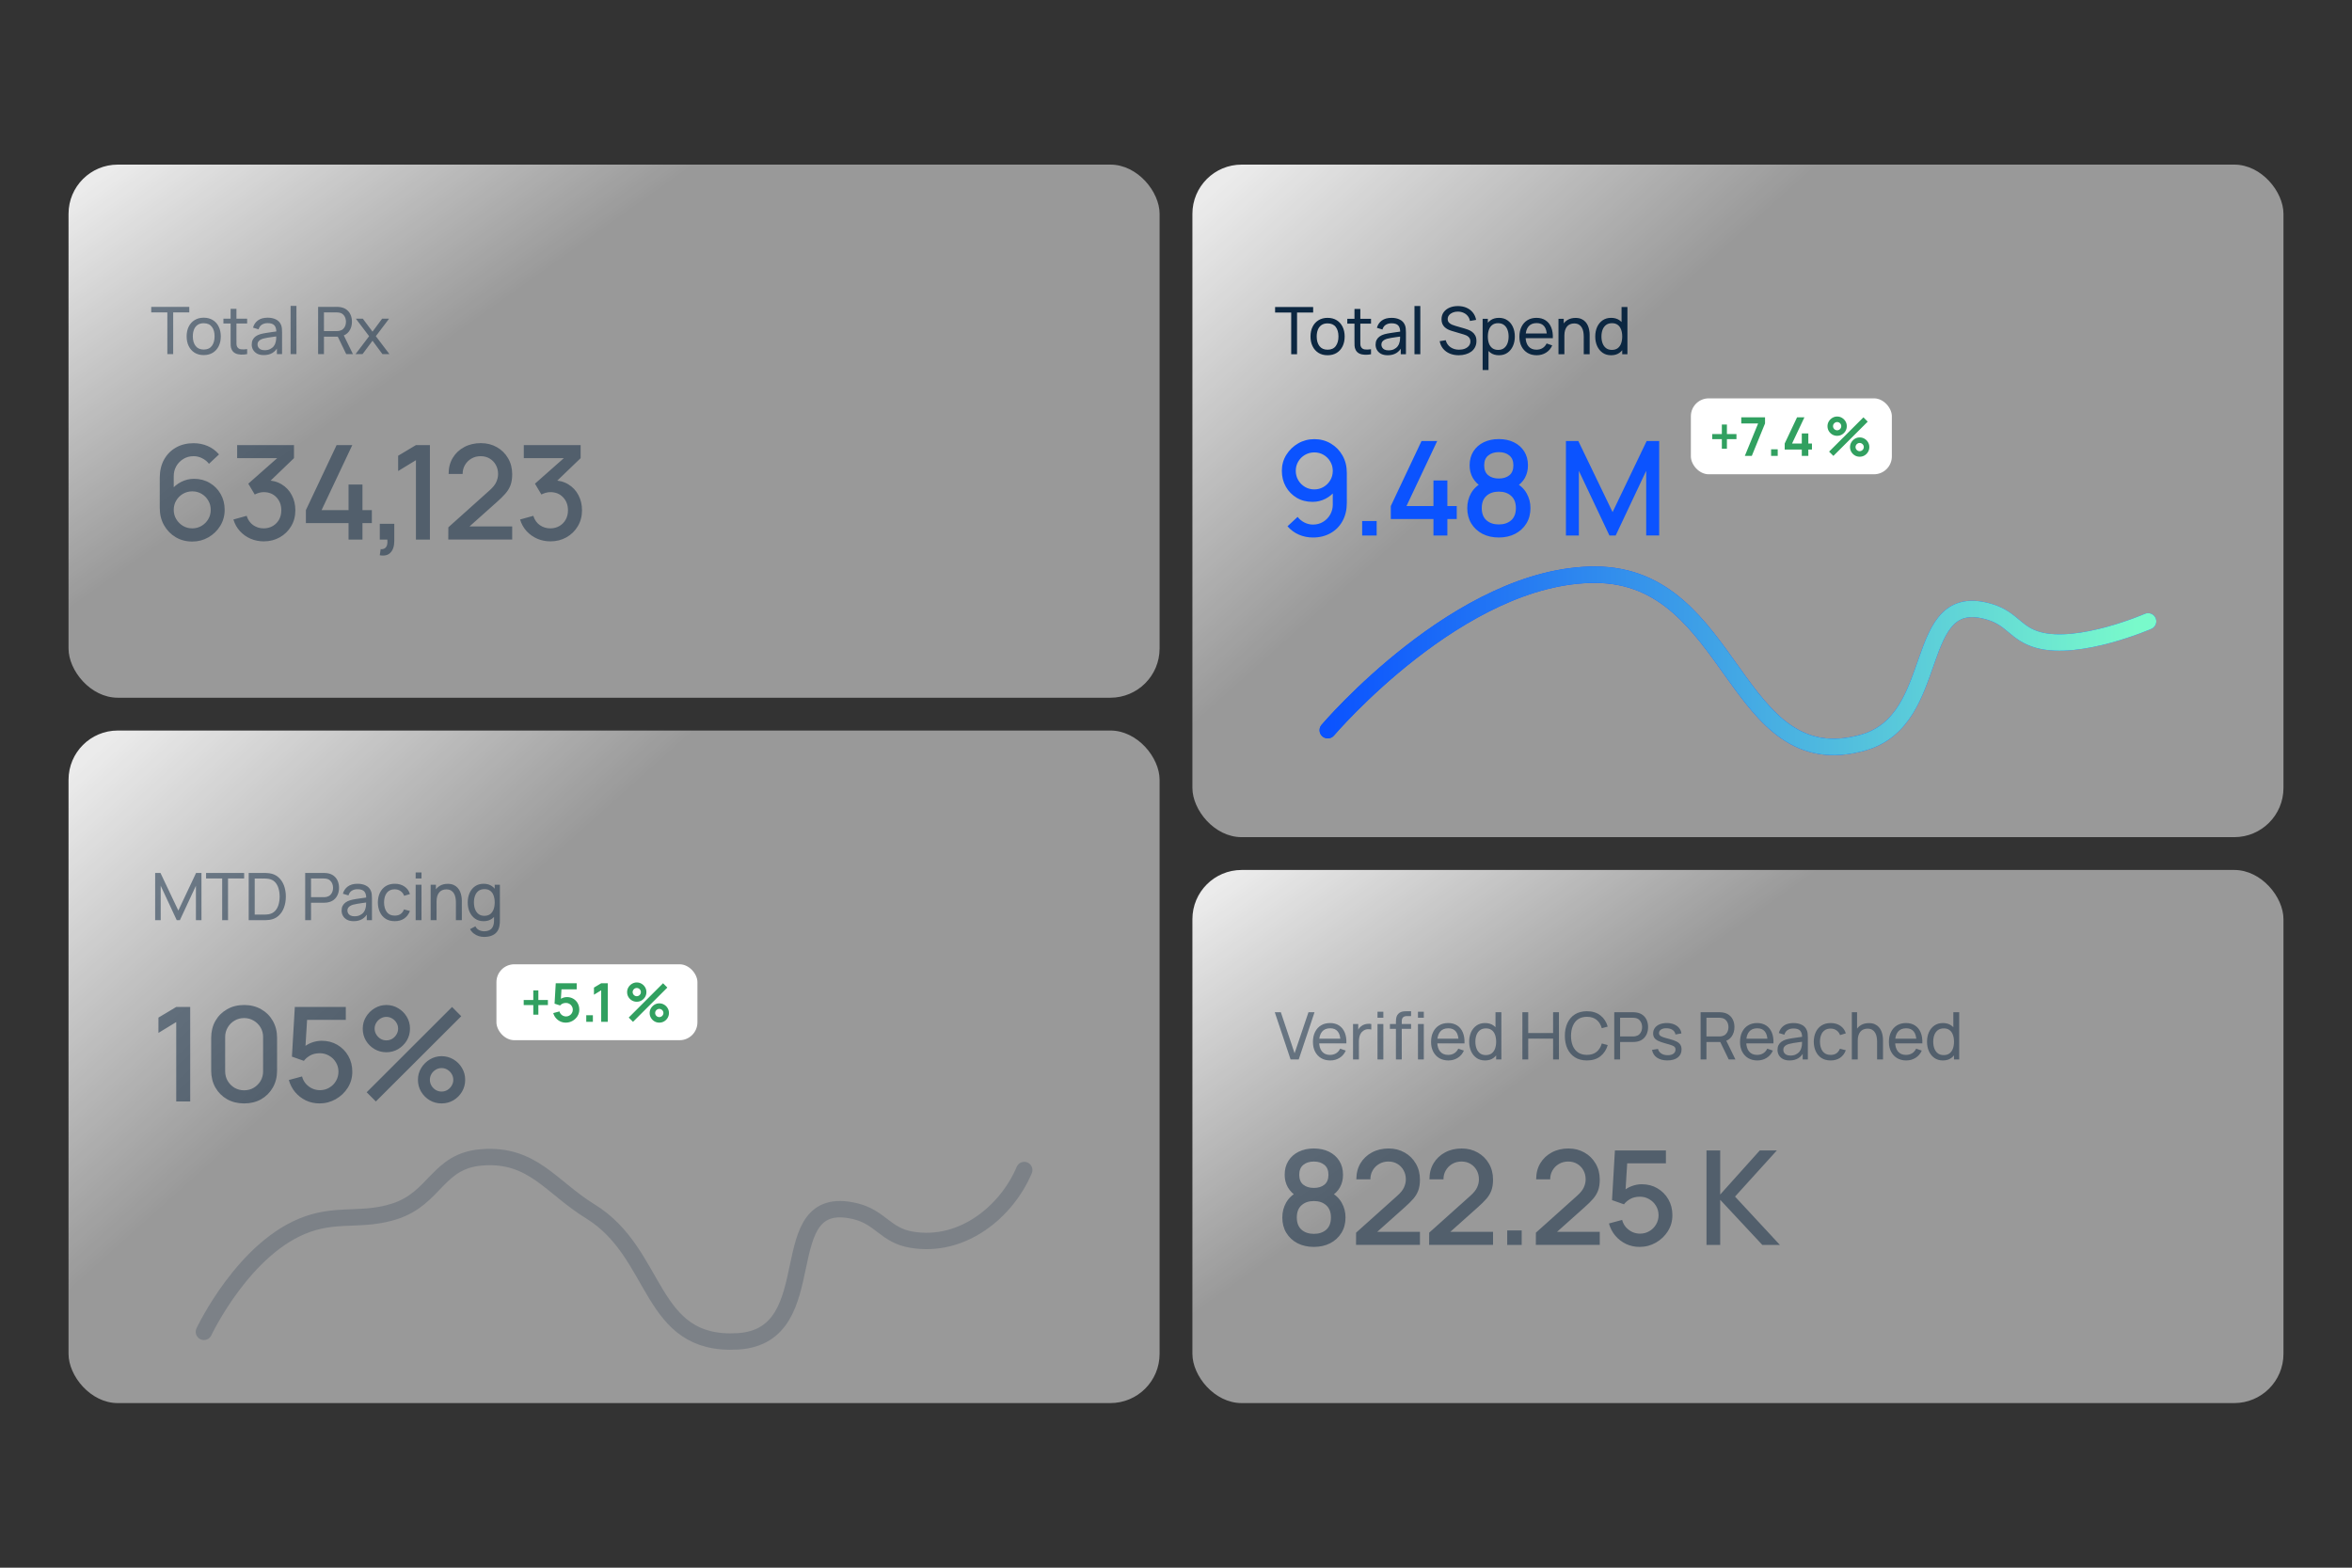 <svg width="600" height="400" viewBox="0 0 600 400" fill="none" xmlns="http://www.w3.org/2000/svg">
<rect x="0" y="0" width="600" height="400" fill="#333333" stroke="none"/>
<rect x="304.186" y="221.974" width="278.331" height="136.026" rx="12.556" fill="url(#paint0_linear_9524_9974)"/>
<path opacity="0.5" d="M329.231 270.324L325.196 258.27H326.745L330.252 268.742L333.793 258.27H335.341L331.307 270.324H329.231ZM339.353 270.576C338.466 270.576 337.69 270.38 337.026 269.99C336.368 269.593 335.854 269.044 335.486 268.341C335.118 267.632 334.934 266.806 334.934 265.863C334.934 264.875 335.115 264.021 335.478 263.301C335.841 262.576 336.346 262.018 336.993 261.627C337.646 261.231 338.41 261.033 339.287 261.033C340.196 261.033 340.969 261.242 341.605 261.661C342.247 262.079 342.727 262.676 343.045 263.452C343.369 264.228 343.508 265.151 343.464 266.223H341.957V265.687C341.94 264.576 341.714 263.748 341.279 263.201C340.844 262.648 340.196 262.372 339.337 262.372C338.416 262.372 337.716 262.668 337.236 263.259C336.756 263.851 336.516 264.699 336.516 265.804C336.516 266.87 336.756 267.696 337.236 268.282C337.716 268.868 338.399 269.161 339.287 269.161C339.884 269.161 340.403 269.024 340.844 268.751C341.284 268.477 341.63 268.084 341.881 267.57L343.313 268.064C342.961 268.862 342.431 269.482 341.722 269.923C341.019 270.358 340.23 270.576 339.353 270.576ZM336.014 266.223V265.026H342.693V266.223H336.014ZM345.16 270.324V261.284H346.491V263.469L346.273 263.184C346.379 262.905 346.516 262.648 346.683 262.414C346.856 262.18 347.049 261.987 347.261 261.836C347.495 261.647 347.76 261.502 348.056 261.401C348.352 261.301 348.653 261.242 348.96 261.225C349.267 261.203 349.555 261.223 349.822 261.284V262.682C349.51 262.598 349.167 262.576 348.793 262.615C348.419 262.654 348.073 262.791 347.755 263.025C347.465 263.232 347.239 263.483 347.077 263.778C346.921 264.074 346.812 264.395 346.75 264.741C346.689 265.082 346.658 265.43 346.658 265.787V270.324H345.16ZM351.405 259.685V258.145H352.895V259.685H351.405ZM351.405 270.324V261.284H352.895V270.324H351.405ZM356.102 270.324V260.79C356.102 260.556 356.113 260.318 356.135 260.079C356.158 259.833 356.208 259.596 356.286 259.367C356.364 259.133 356.492 258.918 356.671 258.722C356.877 258.494 357.103 258.332 357.349 258.237C357.595 258.136 357.843 258.075 358.094 258.053C358.351 258.03 358.593 258.019 358.822 258.019H359.969V259.258H358.906C358.465 259.258 358.136 259.367 357.918 259.585C357.701 259.797 357.592 260.12 357.592 260.556V270.324H356.102ZM354.57 262.514V261.284H359.969V262.514H354.57ZM361.727 259.685V258.145H363.217V259.685H361.727ZM361.727 270.324V261.284H363.217V270.324H361.727ZM369.486 270.576C368.599 270.576 367.823 270.38 367.159 269.99C366.5 269.593 365.987 269.044 365.619 268.341C365.25 267.632 365.066 266.806 365.066 265.863C365.066 264.875 365.248 264.021 365.61 263.301C365.973 262.576 366.478 262.018 367.125 261.627C367.778 261.231 368.543 261.033 369.419 261.033C370.329 261.033 371.102 261.242 371.738 261.661C372.38 262.079 372.859 262.676 373.178 263.452C373.501 264.228 373.641 265.151 373.596 266.223H372.089V265.687C372.073 264.576 371.847 263.748 371.411 263.201C370.976 262.648 370.329 262.372 369.469 262.372C368.548 262.372 367.848 262.668 367.368 263.259C366.888 263.851 366.648 264.699 366.648 265.804C366.648 266.87 366.888 267.696 367.368 268.282C367.848 268.868 368.532 269.161 369.419 269.161C370.016 269.161 370.535 269.024 370.976 268.751C371.417 268.477 371.763 268.084 372.014 267.57L373.445 268.064C373.094 268.862 372.564 269.482 371.855 269.923C371.152 270.358 370.362 270.576 369.486 270.576ZM366.146 266.223V265.026H372.826V266.223H366.146ZM378.842 270.576C377.999 270.576 377.276 270.366 376.674 269.948C376.071 269.524 375.605 268.952 375.276 268.232C374.952 267.512 374.79 266.7 374.79 265.796C374.79 264.892 374.952 264.08 375.276 263.36C375.605 262.64 376.071 262.074 376.674 261.661C377.276 261.242 377.996 261.033 378.833 261.033C379.687 261.033 380.404 261.239 380.985 261.652C381.565 262.065 382.003 262.632 382.299 263.352C382.6 264.071 382.751 264.886 382.751 265.796C382.751 266.694 382.6 267.506 382.299 268.232C382.003 268.952 381.565 269.524 380.985 269.948C380.404 270.366 379.69 270.576 378.842 270.576ZM379.026 269.211C379.634 269.211 380.133 269.066 380.524 268.776C380.915 268.48 381.202 268.075 381.386 267.562C381.576 267.043 381.671 266.454 381.671 265.796C381.671 265.126 381.576 264.537 381.386 264.03C381.202 263.516 380.918 263.117 380.533 262.833C380.147 262.542 379.659 262.397 379.068 262.397C378.454 262.397 377.946 262.548 377.544 262.849C377.148 263.151 376.852 263.558 376.657 264.071C376.467 264.585 376.372 265.16 376.372 265.796C376.372 266.438 376.47 267.018 376.665 267.537C376.86 268.05 377.153 268.458 377.544 268.759C377.94 269.06 378.434 269.211 379.026 269.211ZM381.671 270.324V263.67H381.504V258.27H383.002V270.324H381.671ZM388.364 270.324V258.27H389.854V263.586H396.199V258.27H397.689V270.324H396.199V265.001H389.854V270.324H388.364ZM404.826 270.576C403.626 270.576 402.607 270.311 401.77 269.78C400.933 269.25 400.294 268.514 399.853 267.57C399.418 266.627 399.2 265.536 399.2 264.297C399.2 263.059 399.418 261.968 399.853 261.024C400.294 260.081 400.933 259.345 401.77 258.815C402.607 258.284 403.626 258.019 404.826 258.019C406.221 258.019 407.367 258.374 408.266 259.082C409.17 259.791 409.792 260.745 410.133 261.945L408.618 262.347C408.372 261.449 407.934 260.74 407.303 260.221C406.673 259.702 405.847 259.442 404.826 259.442C403.927 259.442 403.179 259.646 402.582 260.053C401.985 260.461 401.536 261.03 401.234 261.761C400.933 262.487 400.78 263.332 400.774 264.297C400.768 265.257 400.916 266.103 401.218 266.834C401.519 267.559 401.971 268.129 402.574 268.541C403.176 268.949 403.927 269.153 404.826 269.153C405.847 269.153 406.673 268.893 407.303 268.374C407.934 267.849 408.372 267.141 408.618 266.248L410.133 266.65C409.792 267.844 409.17 268.798 408.266 269.512C407.367 270.221 406.221 270.576 404.826 270.576ZM411.801 270.324V258.27H416.564C416.681 258.27 416.821 258.276 416.983 258.287C417.144 258.293 417.301 258.309 417.451 258.337C418.104 258.438 418.651 258.661 419.092 259.007C419.539 259.353 419.873 259.791 420.097 260.321C420.32 260.846 420.431 261.429 420.431 262.071C420.431 262.707 420.317 263.29 420.088 263.82C419.865 264.345 419.53 264.783 419.084 265.135C418.643 265.481 418.099 265.704 417.451 265.804C417.301 265.827 417.144 265.843 416.983 265.854C416.821 265.866 416.681 265.871 416.564 265.871H413.291V270.324H411.801ZM413.291 264.456H416.514C416.62 264.456 416.74 264.451 416.874 264.44C417.013 264.429 417.144 264.409 417.267 264.381C417.652 264.292 417.965 264.13 418.205 263.896C418.45 263.656 418.629 263.377 418.741 263.059C418.852 262.735 418.908 262.406 418.908 262.071C418.908 261.736 418.852 261.409 418.741 261.091C418.629 260.768 418.45 260.486 418.205 260.246C417.965 260.006 417.652 259.844 417.267 259.76C417.144 259.727 417.013 259.707 416.874 259.702C416.74 259.691 416.62 259.685 416.514 259.685H413.291V264.456ZM425.349 270.567C424.272 270.567 423.387 270.333 422.695 269.864C422.009 269.39 421.588 268.728 421.431 267.88L422.955 267.637C423.078 268.129 423.36 268.519 423.8 268.809C424.241 269.094 424.788 269.236 425.441 269.236C426.061 269.236 426.546 269.108 426.898 268.851C427.249 268.594 427.425 268.246 427.425 267.805C427.425 267.548 427.366 267.342 427.249 267.185C427.132 267.024 426.889 266.873 426.521 266.733C426.158 266.594 425.609 266.426 424.872 266.231C424.074 266.019 423.446 265.799 422.988 265.57C422.531 265.341 422.204 265.076 422.009 264.775C421.814 264.473 421.716 264.108 421.716 263.678C421.716 263.148 421.861 262.685 422.151 262.288C422.442 261.887 422.846 261.577 423.365 261.359C423.89 261.142 424.498 261.033 425.19 261.033C425.876 261.033 426.49 261.142 427.032 261.359C427.573 261.577 428.008 261.887 428.337 262.288C428.672 262.685 428.87 263.148 428.932 263.678L427.408 263.954C427.336 263.469 427.101 263.086 426.705 262.807C426.314 262.528 425.809 262.381 425.19 262.364C424.604 262.341 424.127 262.445 423.759 262.673C423.396 262.902 423.214 263.212 423.214 263.603C423.214 263.82 423.281 264.007 423.415 264.164C423.555 264.32 423.809 264.468 424.177 264.607C424.551 264.747 425.092 264.906 425.801 265.084C426.599 265.285 427.227 265.506 427.685 265.746C428.148 265.98 428.477 266.259 428.672 266.583C428.868 266.901 428.965 267.294 428.965 267.763C428.965 268.634 428.644 269.32 428.003 269.822C427.361 270.319 426.476 270.567 425.349 270.567ZM433.828 270.324V258.27H438.591C438.708 258.27 438.848 258.276 439.01 258.287C439.172 258.293 439.328 258.309 439.479 258.337C440.131 258.438 440.678 258.661 441.119 259.007C441.566 259.353 441.901 259.791 442.124 260.321C442.347 260.846 442.459 261.429 442.459 262.071C442.459 263.003 442.216 263.812 441.73 264.498C441.245 265.179 440.533 265.606 439.596 265.779L439.027 265.871H435.318V270.324H433.828ZM441.002 270.324L438.625 265.419L440.098 264.967L442.71 270.324H441.002ZM435.318 264.456H438.541C438.647 264.456 438.767 264.451 438.901 264.44C439.04 264.429 439.172 264.409 439.294 264.381C439.679 264.292 439.992 264.13 440.232 263.896C440.477 263.656 440.656 263.377 440.768 263.059C440.879 262.735 440.935 262.406 440.935 262.071C440.935 261.736 440.879 261.409 440.768 261.091C440.656 260.768 440.477 260.486 440.232 260.246C439.992 260.006 439.679 259.844 439.294 259.76C439.172 259.727 439.04 259.707 438.901 259.702C438.767 259.691 438.647 259.685 438.541 259.685H435.318V264.456ZM448.304 270.576C447.416 270.576 446.641 270.38 445.976 269.99C445.318 269.593 444.804 269.044 444.436 268.341C444.068 267.632 443.884 266.806 443.884 265.863C443.884 264.875 444.065 264.021 444.428 263.301C444.791 262.576 445.296 262.018 445.943 261.627C446.596 261.231 447.36 261.033 448.237 261.033C449.146 261.033 449.919 261.242 450.555 261.661C451.197 262.079 451.677 262.676 451.995 263.452C452.319 264.228 452.458 265.151 452.414 266.223H450.907V265.687C450.89 264.576 450.664 263.748 450.229 263.201C449.794 262.648 449.146 262.372 448.287 262.372C447.366 262.372 446.666 262.668 446.186 263.259C445.706 263.851 445.466 264.699 445.466 265.804C445.466 266.87 445.706 267.696 446.186 268.282C446.666 268.868 447.349 269.161 448.237 269.161C448.834 269.161 449.353 269.024 449.794 268.751C450.234 268.477 450.58 268.084 450.832 267.57L452.263 268.064C451.911 268.862 451.381 269.482 450.672 269.923C449.969 270.358 449.18 270.576 448.304 270.576ZM444.964 266.223V265.026H451.643V266.223H444.964ZM456.516 270.576C455.841 270.576 455.275 270.453 454.817 270.207C454.365 269.956 454.022 269.627 453.787 269.22C453.559 268.812 453.444 268.366 453.444 267.88C453.444 267.406 453.533 266.996 453.712 266.65C453.896 266.298 454.153 266.008 454.482 265.779C454.811 265.545 455.205 265.361 455.662 265.227C456.092 265.109 456.572 265.009 457.102 264.925C457.638 264.836 458.179 264.755 458.726 264.683C459.273 264.61 459.784 264.54 460.258 264.473L459.722 264.783C459.739 263.979 459.577 263.385 459.237 263C458.902 262.615 458.322 262.422 457.496 262.422C456.949 262.422 456.469 262.548 456.056 262.799C455.648 263.045 455.361 263.446 455.194 264.004L453.779 263.578C453.997 262.785 454.418 262.163 455.043 261.711C455.668 261.259 456.491 261.033 457.512 261.033C458.333 261.033 459.036 261.181 459.622 261.476C460.213 261.767 460.638 262.208 460.894 262.799C461.023 263.078 461.103 263.382 461.137 263.711C461.17 264.035 461.187 264.376 461.187 264.733V270.324H459.865V268.156L460.174 268.357C459.834 269.088 459.357 269.641 458.743 270.015C458.135 270.389 457.392 270.576 456.516 270.576ZM456.742 269.328C457.278 269.328 457.741 269.233 458.132 269.044C458.528 268.848 458.846 268.594 459.086 268.282C459.326 267.964 459.482 267.618 459.555 267.244C459.639 266.965 459.683 266.655 459.689 266.315C459.7 265.969 459.706 265.704 459.706 265.52L460.225 265.746C459.739 265.813 459.262 265.877 458.793 265.938C458.324 266 457.881 266.066 457.462 266.139C457.044 266.206 456.667 266.287 456.332 266.382C456.087 266.46 455.855 266.56 455.637 266.683C455.425 266.806 455.252 266.965 455.118 267.16C454.99 267.35 454.926 267.587 454.926 267.872C454.926 268.117 454.987 268.352 455.11 268.575C455.238 268.798 455.434 268.98 455.696 269.119C455.964 269.259 456.313 269.328 456.742 269.328ZM467.005 270.576C466.09 270.576 465.311 270.372 464.669 269.965C464.033 269.552 463.548 268.985 463.213 268.265C462.878 267.545 462.705 266.725 462.694 265.804C462.705 264.861 462.881 264.032 463.221 263.318C463.567 262.598 464.061 262.037 464.703 261.636C465.345 261.234 466.118 261.033 467.022 261.033C467.976 261.033 468.796 261.267 469.483 261.736C470.175 262.205 470.638 262.846 470.872 263.661L469.399 264.105C469.209 263.58 468.9 263.173 468.47 262.883C468.046 262.593 467.557 262.447 467.005 262.447C466.385 262.447 465.875 262.593 465.473 262.883C465.071 263.167 464.773 263.564 464.577 264.071C464.382 264.574 464.282 265.151 464.276 265.804C464.287 266.809 464.519 267.621 464.971 268.24C465.428 268.854 466.106 269.161 467.005 269.161C467.596 269.161 468.088 269.027 468.478 268.759C468.869 268.486 469.165 268.092 469.366 267.579L470.872 267.972C470.56 268.815 470.071 269.459 469.407 269.906C468.743 270.352 467.942 270.576 467.005 270.576ZM478.85 270.324V265.796C478.85 265.366 478.811 264.953 478.733 264.557C478.661 264.161 478.53 263.806 478.34 263.494C478.156 263.176 477.905 262.925 477.586 262.74C477.274 262.556 476.878 262.464 476.398 262.464C476.024 262.464 475.684 262.528 475.377 262.657C475.075 262.78 474.816 262.969 474.598 263.226C474.38 263.483 474.21 263.806 474.087 264.197C473.97 264.582 473.912 265.037 473.912 265.561L472.932 265.26C472.932 264.384 473.089 263.633 473.401 263.008C473.719 262.378 474.163 261.895 474.732 261.56C475.307 261.22 475.982 261.05 476.758 261.05C477.344 261.05 477.843 261.142 478.256 261.326C478.669 261.51 479.012 261.755 479.286 262.062C479.559 262.364 479.774 262.704 479.93 263.084C480.087 263.458 480.195 263.84 480.257 264.23C480.324 264.616 480.357 264.981 480.357 265.327V270.324H478.85ZM472.405 270.324V258.27H473.744V264.925H473.912V270.324H472.405ZM486.284 270.576C485.396 270.576 484.621 270.38 483.957 269.99C483.298 269.593 482.785 269.044 482.416 268.341C482.048 267.632 481.864 266.806 481.864 265.863C481.864 264.875 482.045 264.021 482.408 263.301C482.771 262.576 483.276 262.018 483.923 261.627C484.576 261.231 485.341 261.033 486.217 261.033C487.126 261.033 487.899 261.242 488.535 261.661C489.177 262.079 489.657 262.676 489.975 263.452C490.299 264.228 490.438 265.151 490.394 266.223H488.887V265.687C488.87 264.576 488.644 263.748 488.209 263.201C487.774 262.648 487.126 262.372 486.267 262.372C485.346 262.372 484.646 262.668 484.166 263.259C483.686 263.851 483.446 264.699 483.446 265.804C483.446 266.87 483.686 267.696 484.166 268.282C484.646 268.868 485.329 269.161 486.217 269.161C486.814 269.161 487.333 269.024 487.774 268.751C488.215 268.477 488.561 268.084 488.812 267.57L490.243 268.064C489.892 268.862 489.361 269.482 488.653 269.923C487.949 270.358 487.16 270.576 486.284 270.576ZM482.944 266.223V265.026H489.624V266.223H482.944ZM495.639 270.576C494.797 270.576 494.074 270.366 493.471 269.948C492.869 269.524 492.403 268.952 492.073 268.232C491.75 267.512 491.588 266.7 491.588 265.796C491.588 264.892 491.75 264.08 492.073 263.36C492.403 262.64 492.869 262.074 493.471 261.661C494.074 261.242 494.794 261.033 495.631 261.033C496.485 261.033 497.202 261.239 497.782 261.652C498.363 262.065 498.801 262.632 499.096 263.352C499.398 264.071 499.548 264.886 499.548 265.796C499.548 266.694 499.398 267.506 499.096 268.232C498.801 268.952 498.363 269.524 497.782 269.948C497.202 270.366 496.488 270.576 495.639 270.576ZM495.823 269.211C496.432 269.211 496.931 269.066 497.322 268.776C497.712 268.48 498 268.075 498.184 267.562C498.374 267.043 498.469 266.454 498.469 265.796C498.469 265.126 498.374 264.537 498.184 264.03C498 263.516 497.715 263.117 497.33 262.833C496.945 262.542 496.457 262.397 495.865 262.397C495.251 262.397 494.744 262.548 494.342 262.849C493.946 263.151 493.65 263.558 493.455 264.071C493.265 264.585 493.17 265.16 493.17 265.796C493.17 266.438 493.268 267.018 493.463 267.537C493.658 268.05 493.951 268.458 494.342 268.759C494.738 269.06 495.232 269.211 495.823 269.211ZM498.469 270.324V263.67H498.301V258.27H499.8V270.324H498.469Z" fill="#0C2741"/>
<path opacity="0.5" d="M335.174 318.151C333.6 318.151 332.205 317.839 330.989 317.214C329.783 316.577 328.835 315.696 328.143 314.568C327.462 313.441 327.121 312.135 327.121 310.651C327.121 309.267 327.445 308 328.092 306.851C328.74 305.701 329.705 304.797 330.989 304.138L330.922 305.344C329.895 304.708 329.102 303.915 328.544 302.966C327.997 302.007 327.724 300.935 327.724 299.752C327.724 298.379 328.042 297.191 328.678 296.186C329.314 295.182 330.191 294.406 331.307 293.859C332.434 293.312 333.723 293.039 335.174 293.039C336.625 293.039 337.909 293.312 339.025 293.859C340.141 294.406 341.017 295.182 341.653 296.186C342.289 297.191 342.607 298.379 342.607 299.752C342.607 300.935 342.345 302.001 341.821 302.95C341.296 303.898 340.492 304.696 339.41 305.344L339.36 304.172C340.632 304.797 341.597 305.69 342.256 306.851C342.914 308 343.244 309.267 343.244 310.651C343.244 312.135 342.898 313.441 342.206 314.568C341.514 315.696 340.559 316.577 339.343 317.214C338.126 317.839 336.737 318.151 335.174 318.151ZM335.174 314.82C336.469 314.82 337.518 314.468 338.322 313.765C339.125 313.051 339.527 312.013 339.527 310.651C339.527 309.289 339.125 308.251 338.322 307.537C337.529 306.811 336.48 306.449 335.174 306.449C333.868 306.449 332.813 306.811 332.01 307.537C331.217 308.251 330.821 309.289 330.821 310.651C330.821 312.013 331.223 313.051 332.027 313.765C332.83 314.468 333.879 314.82 335.174 314.82ZM335.174 303.1C336.279 303.1 337.172 302.827 337.853 302.28C338.545 301.722 338.891 300.879 338.891 299.752C338.891 298.625 338.545 297.782 337.853 297.224C337.172 296.655 336.279 296.37 335.174 296.37C334.069 296.37 333.171 296.655 332.479 297.224C331.787 297.782 331.441 298.625 331.441 299.752C331.441 300.879 331.787 301.722 332.479 302.28C333.171 302.827 334.069 303.1 335.174 303.1ZM345.924 317.632L345.941 314.518L356.438 305.109C357.286 304.362 357.861 303.647 358.163 302.966C358.475 302.286 358.631 301.605 358.631 300.924C358.631 300.065 358.442 299.294 358.062 298.614C357.683 297.922 357.158 297.375 356.488 296.973C355.819 296.571 355.049 296.37 354.178 296.37C353.285 296.37 352.487 296.582 351.784 297.006C351.092 297.419 350.551 297.972 350.16 298.664C349.769 299.356 349.58 300.104 349.591 300.907H346.008C346.008 299.345 346.36 297.977 347.063 296.805C347.777 295.622 348.754 294.702 349.993 294.043C351.231 293.373 352.649 293.039 354.245 293.039C355.763 293.039 357.125 293.385 358.33 294.077C359.535 294.757 360.484 295.695 361.176 296.889C361.879 298.083 362.231 299.445 362.231 300.974C362.231 302.079 362.086 303.017 361.796 303.787C361.505 304.557 361.07 305.271 360.49 305.93C359.909 306.588 359.184 307.303 358.313 308.073L350.21 315.305L349.825 314.301H362.231V317.632H345.924ZM364.572 317.632L364.589 314.518L375.086 305.109C375.934 304.362 376.509 303.647 376.81 302.966C377.122 302.286 377.279 301.605 377.279 300.924C377.279 300.065 377.089 299.294 376.71 298.614C376.33 297.922 375.805 297.375 375.136 296.973C374.466 296.571 373.696 296.37 372.825 296.37C371.933 296.37 371.135 296.582 370.431 297.006C369.739 297.419 369.198 297.972 368.807 298.664C368.417 299.356 368.227 300.104 368.238 300.907H364.655C364.655 299.345 365.007 297.977 365.71 296.805C366.425 295.622 367.401 294.702 368.64 294.043C369.879 293.373 371.296 293.039 372.892 293.039C374.41 293.039 375.772 293.385 376.977 294.077C378.183 294.757 379.131 295.695 379.823 296.889C380.527 298.083 380.878 299.445 380.878 300.974C380.878 302.079 380.733 303.017 380.443 303.787C380.153 304.557 379.717 305.271 379.137 305.93C378.557 306.588 377.831 307.303 376.961 308.073L368.858 315.305L368.473 314.301H380.878V317.632H364.572ZM384.492 317.649V313.949H388.191V317.649H384.492ZM391.795 317.632L391.812 314.518L402.309 305.109C403.157 304.362 403.732 303.647 404.034 302.966C404.346 302.286 404.502 301.605 404.502 300.924C404.502 300.065 404.313 299.294 403.933 298.614C403.554 297.922 403.029 297.375 402.359 296.973C401.69 296.571 400.92 296.37 400.049 296.37C399.156 296.37 398.358 296.582 397.655 297.006C396.963 297.419 396.422 297.972 396.031 298.664C395.64 299.356 395.451 300.104 395.462 300.907H391.879C391.879 299.345 392.231 297.977 392.934 296.805C393.648 295.622 394.625 294.702 395.864 294.043C397.102 293.373 398.52 293.039 400.116 293.039C401.634 293.039 402.996 293.385 404.201 294.077C405.406 294.757 406.355 295.695 407.047 296.889C407.75 298.083 408.102 299.445 408.102 300.974C408.102 302.079 407.957 303.017 407.667 303.787C407.376 304.557 406.941 305.271 406.361 305.93C405.78 306.588 405.055 307.303 404.184 308.073L396.081 315.305L395.696 314.301H408.102V317.632H391.795ZM418.261 318.151C417.022 318.151 415.867 317.9 414.796 317.398C413.735 316.884 412.826 316.181 412.067 315.288C411.308 314.384 410.766 313.346 410.443 312.174L413.808 311.27C413.998 311.985 414.321 312.604 414.779 313.129C415.248 313.653 415.795 314.061 416.42 314.351C417.045 314.63 417.692 314.769 418.362 314.769C419.243 314.769 420.041 314.557 420.756 314.133C421.481 313.709 422.05 313.14 422.463 312.426C422.887 311.711 423.1 310.924 423.1 310.065C423.1 309.183 422.882 308.385 422.447 307.671C422.022 306.957 421.448 306.393 420.722 305.98C420.008 305.556 419.221 305.344 418.362 305.344C417.379 305.344 416.548 305.539 415.867 305.93C415.186 306.32 414.656 306.772 414.277 307.286L411.23 306.214L411.966 293.541H424.975V296.839H413.758L415.181 295.516L414.595 305.009L413.908 304.122C414.544 303.485 415.303 303 416.185 302.665C417.067 302.33 417.943 302.163 418.814 302.163C420.309 302.163 421.643 302.509 422.815 303.201C423.998 303.893 424.93 304.836 425.611 306.03C426.292 307.213 426.632 308.558 426.632 310.065C426.632 311.561 426.247 312.922 425.477 314.15C424.707 315.366 423.685 316.337 422.413 317.063C421.141 317.788 419.757 318.151 418.261 318.151ZM435.328 317.649V293.541H438.827V304.791L448.922 293.541H453.275L442.61 305.31L454.062 317.649H449.575L438.827 306.131V317.649H435.328Z" fill="#0C2741"/>
<rect x="17.483" y="42" width="278.331" height="136.026" rx="12.556" fill="url(#paint1_linear_9524_9974)"/>
<path opacity="0.5" d="M42.688 90.351V79.712H38.578V78.297H48.288V79.712H44.178V90.351H42.688ZM51.963 90.602C51.065 90.602 50.289 90.398 49.636 89.991C48.989 89.584 48.489 89.02 48.138 88.3C47.786 87.58 47.61 86.754 47.61 85.822C47.61 84.874 47.789 84.042 48.146 83.328C48.503 82.614 49.008 82.058 49.661 81.662C50.314 81.26 51.081 81.059 51.963 81.059C52.867 81.059 53.646 81.263 54.299 81.671C54.952 82.072 55.451 82.633 55.797 83.353C56.148 84.067 56.324 84.891 56.324 85.822C56.324 86.766 56.148 87.597 55.797 88.317C55.445 89.031 54.943 89.592 54.29 89.999C53.637 90.401 52.862 90.602 51.963 90.602ZM51.963 89.188C52.901 89.188 53.598 88.875 54.056 88.25C54.513 87.625 54.742 86.816 54.742 85.822C54.742 84.801 54.511 83.989 54.047 83.386C53.584 82.778 52.889 82.474 51.963 82.474C51.333 82.474 50.813 82.616 50.406 82.901C49.999 83.186 49.695 83.579 49.494 84.081C49.293 84.584 49.192 85.164 49.192 85.822C49.192 86.838 49.427 87.653 49.895 88.267C50.364 88.881 51.053 89.188 51.963 89.188ZM63.048 90.351C62.512 90.457 61.982 90.499 61.457 90.477C60.938 90.46 60.475 90.357 60.068 90.167C59.66 89.972 59.35 89.67 59.138 89.263C58.96 88.906 58.862 88.546 58.845 88.183C58.834 87.815 58.829 87.399 58.829 86.936V78.799H60.319V86.869C60.319 87.237 60.322 87.552 60.327 87.815C60.338 88.077 60.397 88.303 60.503 88.493C60.704 88.85 61.022 89.059 61.457 89.121C61.898 89.182 62.428 89.165 63.048 89.07V90.351ZM56.995 82.541V81.311H63.048V82.541H56.995ZM67.285 90.602C66.61 90.602 66.044 90.479 65.586 90.234C65.134 89.983 64.791 89.653 64.556 89.246C64.328 88.839 64.213 88.392 64.213 87.907C64.213 87.432 64.303 87.022 64.481 86.676C64.665 86.325 64.922 86.034 65.251 85.806C65.581 85.571 65.974 85.387 66.432 85.253C66.861 85.136 67.341 85.036 67.871 84.952C68.407 84.863 68.948 84.782 69.495 84.709C70.042 84.637 70.553 84.567 71.027 84.5L70.492 84.81C70.508 84.006 70.346 83.412 70.006 83.027C69.671 82.641 69.091 82.449 68.265 82.449C67.718 82.449 67.238 82.575 66.825 82.826C66.418 83.071 66.13 83.473 65.963 84.031L64.548 83.604C64.766 82.812 65.187 82.189 65.812 81.737C66.437 81.285 67.26 81.059 68.282 81.059C69.102 81.059 69.805 81.207 70.391 81.503C70.983 81.793 71.407 82.234 71.663 82.826C71.792 83.105 71.873 83.409 71.906 83.738C71.94 84.062 71.956 84.402 71.956 84.759V90.351H70.634V88.183L70.944 88.384C70.603 89.115 70.126 89.668 69.512 90.041C68.904 90.415 68.162 90.602 67.285 90.602ZM67.511 89.355C68.047 89.355 68.51 89.26 68.901 89.07C69.297 88.875 69.615 88.621 69.855 88.309C70.095 87.99 70.251 87.644 70.324 87.271C70.408 86.992 70.452 86.682 70.458 86.341C70.469 85.995 70.475 85.73 70.475 85.546L70.994 85.772C70.508 85.839 70.031 85.903 69.562 85.965C69.094 86.026 68.65 86.093 68.231 86.166C67.813 86.233 67.436 86.314 67.101 86.408C66.856 86.487 66.624 86.587 66.406 86.71C66.194 86.832 66.021 86.992 65.888 87.187C65.759 87.377 65.695 87.614 65.695 87.898C65.695 88.144 65.756 88.378 65.879 88.602C66.007 88.825 66.203 89.006 66.465 89.146C66.733 89.285 67.082 89.355 67.511 89.355ZM74.133 90.351V78.046H75.623V90.351H74.133ZM81.151 90.351V78.297H85.914C86.031 78.297 86.171 78.303 86.333 78.314C86.495 78.319 86.651 78.336 86.802 78.364C87.454 78.465 88.001 78.688 88.442 79.034C88.889 79.38 89.224 79.818 89.447 80.348C89.67 80.873 89.782 81.456 89.782 82.097C89.782 83.029 89.539 83.838 89.053 84.525C88.568 85.206 87.856 85.633 86.919 85.806L86.35 85.898H82.641V90.351H81.151ZM88.325 90.351L85.948 85.446L87.421 84.994L90.033 90.351H88.325ZM82.641 84.483H85.864C85.97 84.483 86.09 84.478 86.224 84.466C86.364 84.455 86.495 84.436 86.617 84.408C87.002 84.319 87.315 84.157 87.555 83.922C87.8 83.682 87.979 83.403 88.091 83.085C88.202 82.761 88.258 82.432 88.258 82.097C88.258 81.763 88.202 81.436 88.091 81.118C87.979 80.794 87.8 80.513 87.555 80.273C87.315 80.033 87.002 79.871 86.617 79.787C86.495 79.754 86.364 79.734 86.224 79.728C86.09 79.717 85.97 79.712 85.864 79.712H82.641V84.483ZM90.704 90.351L94.162 85.781L90.78 81.311H92.555L95.032 84.625L97.485 81.311H99.26L95.878 85.781L99.343 90.351H97.56L95.032 86.936L92.487 90.351H90.704Z" fill="#0C2741"/>
<path opacity="0.5" d="M49.041 138.178C47.479 138.178 46.072 137.809 44.822 137.073C43.572 136.325 42.579 135.304 41.842 134.009C41.117 132.714 40.754 131.241 40.754 129.589V121.905C40.754 120.153 41.117 118.612 41.842 117.284C42.579 115.956 43.594 114.924 44.889 114.187C46.195 113.45 47.696 113.082 49.393 113.082C50.665 113.082 51.859 113.322 52.975 113.802C54.092 114.282 55.057 114.996 55.872 115.945L53.31 118.339C52.853 117.747 52.278 117.279 51.586 116.933C50.905 116.575 50.174 116.397 49.393 116.397C48.388 116.397 47.507 116.637 46.748 117.117C45.989 117.585 45.392 118.205 44.956 118.975C44.532 119.745 44.32 120.571 44.32 121.453V125.873L43.634 125.103C44.326 124.198 45.185 123.484 46.212 122.96C47.239 122.435 48.338 122.173 49.51 122.173C51.005 122.173 52.339 122.524 53.511 123.227C54.694 123.919 55.621 124.863 56.29 126.057C56.971 127.251 57.312 128.596 57.312 130.092C57.312 131.598 56.932 132.966 56.173 134.193C55.425 135.41 54.421 136.381 53.16 137.106C51.91 137.821 50.537 138.178 49.041 138.178ZM49.041 134.813C49.912 134.813 50.704 134.601 51.419 134.177C52.133 133.752 52.702 133.183 53.126 132.469C53.55 131.755 53.762 130.962 53.762 130.092C53.762 129.221 53.55 128.429 53.126 127.714C52.713 127 52.15 126.431 51.435 126.007C50.721 125.582 49.928 125.37 49.058 125.37C48.187 125.37 47.389 125.582 46.664 126.007C45.95 126.431 45.38 127 44.956 127.714C44.532 128.429 44.32 129.221 44.32 130.092C44.32 130.951 44.532 131.738 44.956 132.452C45.38 133.166 45.95 133.741 46.664 134.177C47.378 134.601 48.171 134.813 49.041 134.813ZM67.293 138.128C66.099 138.128 64.977 137.904 63.928 137.458C62.879 137 61.969 136.353 61.199 135.516C60.44 134.679 59.887 133.691 59.541 132.553L62.923 131.615C63.247 132.653 63.81 133.451 64.614 134.009C65.418 134.556 66.311 134.824 67.293 134.813C68.174 134.802 68.95 134.595 69.62 134.193C70.29 133.791 70.814 133.25 71.194 132.569C71.573 131.877 71.763 131.085 71.763 130.192C71.763 128.853 71.344 127.748 70.507 126.877C69.681 126.007 68.599 125.571 67.259 125.571C66.88 125.571 66.489 125.627 66.087 125.739C65.697 125.85 65.328 125.995 64.982 126.174L63.342 123.412L71.847 115.895L72.215 116.899H60.496V113.567H74.994V116.899L67.929 123.696L67.895 122.558C69.413 122.558 70.73 122.898 71.847 123.579C72.963 124.249 73.822 125.164 74.425 126.325C75.039 127.474 75.346 128.763 75.346 130.192C75.346 131.732 74.983 133.099 74.257 134.294C73.543 135.488 72.578 136.425 71.361 137.106C70.156 137.787 68.799 138.128 67.293 138.128ZM88.915 137.676V133.473H78.033V130.159L85.868 113.567H89.87L82.034 130.159H88.915V123.629H92.465V130.159H94.859V133.473H92.465V137.676H88.915ZM96.885 141.677L97.102 140.12C97.582 140.153 97.956 140.064 98.224 139.852C98.492 139.64 98.67 139.344 98.76 138.965C98.849 138.585 98.866 138.155 98.81 137.676H96.885V133.641H100.584V138.01C100.584 139.327 100.266 140.321 99.63 140.99C99.005 141.66 98.09 141.889 96.885 141.677ZM106.107 137.676V117.418L101.57 120.18V116.28L106.107 113.567H109.673V137.676H106.107ZM114.356 137.659L114.373 134.545L124.87 125.136C125.718 124.388 126.293 123.674 126.594 122.993C126.907 122.312 127.063 121.631 127.063 120.951C127.063 120.091 126.873 119.321 126.494 118.64C126.114 117.948 125.59 117.401 124.92 117C124.25 116.598 123.48 116.397 122.61 116.397C121.717 116.397 120.919 116.609 120.216 117.033C119.524 117.446 118.982 117.998 118.592 118.69C118.201 119.382 118.011 120.13 118.023 120.934H114.44C114.44 119.371 114.791 118.004 115.495 116.832C116.209 115.649 117.185 114.728 118.424 114.07C119.663 113.4 121.081 113.065 122.677 113.065C124.195 113.065 125.556 113.411 126.762 114.103C127.967 114.784 128.916 115.722 129.608 116.916C130.311 118.11 130.663 119.472 130.663 121.001C130.663 122.106 130.517 123.043 130.227 123.813C129.937 124.584 129.502 125.298 128.921 125.956C128.341 126.615 127.616 127.329 126.745 128.099L118.642 135.332L118.257 134.327H130.663V137.659H114.356ZM140.42 138.128C139.226 138.128 138.104 137.904 137.055 137.458C136.006 137 135.096 136.353 134.326 135.516C133.567 134.679 133.015 133.691 132.669 132.553L136.05 131.615C136.374 132.653 136.938 133.451 137.741 134.009C138.545 134.556 139.438 134.824 140.42 134.813C141.302 134.802 142.078 134.595 142.747 134.193C143.417 133.791 143.941 133.25 144.321 132.569C144.7 131.877 144.89 131.085 144.89 130.192C144.89 128.853 144.472 127.748 143.634 126.877C142.809 126.007 141.726 125.571 140.387 125.571C140.007 125.571 139.616 125.627 139.215 125.739C138.824 125.85 138.456 125.995 138.11 126.174L136.469 123.412L144.974 115.895L145.342 116.899H133.623V113.567H148.121V116.899L141.056 123.696L141.023 122.558C142.541 122.558 143.858 122.898 144.974 123.579C146.09 124.249 146.949 125.164 147.552 126.325C148.166 127.474 148.473 128.763 148.473 130.192C148.473 131.732 148.11 133.099 147.385 134.294C146.67 135.488 145.705 136.425 144.488 137.106C143.283 137.787 141.927 138.128 140.42 138.128Z" fill="#0C2741"/>
<rect x="304.186" y="42" width="278.331" height="171.603" rx="12.556" fill="url(#paint2_linear_9524_9974)"/>
<path d="M329.39 90.391V79.751H325.28V78.337H334.99V79.751H330.88V90.391H329.39ZM338.665 90.642C337.767 90.642 336.991 90.438 336.338 90.031C335.691 89.623 335.191 89.06 334.84 88.34C334.488 87.62 334.312 86.794 334.312 85.862C334.312 84.913 334.491 84.082 334.848 83.368C335.205 82.653 335.71 82.098 336.363 81.702C337.016 81.3 337.784 81.099 338.665 81.099C339.569 81.099 340.348 81.303 341.001 81.71C341.654 82.112 342.153 82.673 342.499 83.393C342.851 84.107 343.026 84.93 343.026 85.862C343.026 86.805 342.851 87.637 342.499 88.356C342.148 89.071 341.645 89.632 340.992 90.039C340.339 90.441 339.564 90.642 338.665 90.642ZM338.665 89.227C339.603 89.227 340.3 88.915 340.758 88.29C341.216 87.665 341.444 86.855 341.444 85.862C341.444 84.841 341.213 84.029 340.75 83.426C340.286 82.818 339.592 82.514 338.665 82.514C338.035 82.514 337.516 82.656 337.108 82.941C336.701 83.225 336.397 83.619 336.196 84.121C335.995 84.623 335.894 85.204 335.894 85.862C335.894 86.878 336.129 87.692 336.598 88.306C337.066 88.92 337.756 89.227 338.665 89.227ZM349.75 90.391C349.214 90.497 348.684 90.538 348.159 90.516C347.64 90.499 347.177 90.396 346.77 90.207C346.362 90.011 346.053 89.71 345.841 89.302C345.662 88.945 345.564 88.585 345.548 88.223C345.536 87.854 345.531 87.439 345.531 86.975V78.839H347.021V86.908C347.021 87.277 347.024 87.592 347.029 87.854C347.04 88.117 347.099 88.343 347.205 88.532C347.406 88.889 347.724 89.099 348.159 89.16C348.6 89.222 349.13 89.205 349.75 89.11V90.391ZM343.698 82.581V81.35H349.75V82.581H343.698ZM353.988 90.642C353.312 90.642 352.746 90.519 352.288 90.273C351.836 90.022 351.493 89.693 351.259 89.286C351.03 88.878 350.915 88.432 350.915 87.946C350.915 87.472 351.005 87.062 351.183 86.716C351.368 86.364 351.624 86.074 351.953 85.845C352.283 85.611 352.676 85.427 353.134 85.293C353.563 85.176 354.043 85.075 354.574 84.991C355.109 84.902 355.651 84.821 356.197 84.749C356.744 84.676 357.255 84.606 357.729 84.539L357.194 84.849C357.21 84.046 357.049 83.451 356.708 83.066C356.373 82.681 355.793 82.489 354.967 82.489C354.42 82.489 353.94 82.614 353.527 82.865C353.12 83.111 352.832 83.513 352.665 84.071L351.25 83.644C351.468 82.851 351.889 82.229 352.514 81.777C353.139 81.325 353.962 81.099 354.984 81.099C355.804 81.099 356.507 81.247 357.093 81.543C357.685 81.833 358.109 82.274 358.366 82.865C358.494 83.144 358.575 83.448 358.608 83.778C358.642 84.101 358.659 84.442 358.659 84.799V90.391H357.336V88.223L357.646 88.424C357.305 89.154 356.828 89.707 356.214 90.081C355.606 90.455 354.864 90.642 353.988 90.642ZM354.214 89.394C354.749 89.394 355.213 89.3 355.603 89.11C355.999 88.915 356.317 88.661 356.557 88.348C356.797 88.03 356.954 87.684 357.026 87.31C357.11 87.031 357.155 86.721 357.16 86.381C357.171 86.035 357.177 85.77 357.177 85.586L357.696 85.812C357.21 85.879 356.733 85.943 356.264 86.004C355.796 86.066 355.352 86.133 354.933 86.205C354.515 86.272 354.138 86.353 353.803 86.448C353.558 86.526 353.326 86.626 353.109 86.749C352.897 86.872 352.724 87.031 352.59 87.226C352.461 87.416 352.397 87.653 352.397 87.938C352.397 88.183 352.459 88.418 352.581 88.641C352.71 88.864 352.905 89.046 353.167 89.185C353.435 89.325 353.784 89.394 354.214 89.394ZM360.835 90.391V78.085H362.325V90.391H360.835ZM372.131 90.642C371.277 90.642 370.507 90.497 369.821 90.207C369.14 89.916 368.576 89.503 368.13 88.968C367.689 88.426 367.401 87.787 367.267 87.051L368.808 86.808C369.003 87.567 369.408 88.161 370.021 88.591C370.641 89.015 371.369 89.227 372.206 89.227C372.748 89.227 373.236 89.143 373.671 88.976C374.112 88.803 374.461 88.557 374.718 88.239C374.974 87.921 375.103 87.544 375.103 87.109C375.103 86.841 375.055 86.613 374.96 86.423C374.871 86.228 374.745 86.063 374.584 85.929C374.427 85.789 374.249 85.672 374.048 85.577C373.847 85.483 373.638 85.404 373.42 85.343L370.348 84.431C370.013 84.33 369.689 84.205 369.377 84.054C369.064 83.898 368.785 83.705 368.54 83.476C368.294 83.242 368.099 82.963 367.954 82.639C367.809 82.31 367.736 81.922 367.736 81.476C367.736 80.761 367.92 80.153 368.289 79.651C368.663 79.143 369.168 78.755 369.804 78.487C370.44 78.219 371.157 78.088 371.955 78.094C372.764 78.099 373.487 78.245 374.123 78.529C374.765 78.808 375.295 79.21 375.714 79.734C376.138 80.259 376.422 80.887 376.567 81.618L374.985 81.894C374.902 81.403 374.715 80.982 374.425 80.63C374.14 80.273 373.783 80 373.353 79.81C372.923 79.615 372.452 79.514 371.938 79.508C371.447 79.503 371.004 79.581 370.607 79.743C370.211 79.905 369.896 80.131 369.662 80.421C369.427 80.706 369.31 81.035 369.31 81.409C369.31 81.777 369.416 82.076 369.628 82.304C369.84 82.528 370.1 82.706 370.407 82.84C370.719 82.969 371.023 83.075 371.319 83.158L373.613 83.82C373.875 83.892 374.176 83.993 374.517 84.121C374.863 84.249 375.197 84.431 375.521 84.665C375.845 84.894 376.113 85.201 376.325 85.586C376.537 85.965 376.643 86.445 376.643 87.025C376.643 87.606 376.526 88.122 376.291 88.574C376.062 89.026 375.742 89.406 375.329 89.713C374.916 90.014 374.436 90.243 373.889 90.399C373.342 90.561 372.756 90.642 372.131 90.642ZM382.383 90.642C381.535 90.642 380.821 90.433 380.24 90.014C379.66 89.59 379.219 89.018 378.918 88.298C378.622 87.572 378.474 86.76 378.474 85.862C378.474 84.952 378.622 84.138 378.918 83.418C379.219 82.698 379.66 82.131 380.24 81.718C380.826 81.305 381.543 81.099 382.392 81.099C383.229 81.099 383.949 81.308 384.551 81.727C385.16 82.14 385.626 82.706 385.949 83.426C386.273 84.146 386.435 84.958 386.435 85.862C386.435 86.766 386.273 87.578 385.949 88.298C385.626 89.018 385.16 89.59 384.551 90.014C383.949 90.433 383.226 90.642 382.383 90.642ZM378.223 94.409V81.35H379.554V88.005H379.721V94.409H378.223ZM382.199 89.277C382.796 89.277 383.29 89.127 383.681 88.825C384.071 88.524 384.364 88.117 384.56 87.603C384.755 87.084 384.853 86.504 384.853 85.862C384.853 85.226 384.755 84.651 384.56 84.138C384.37 83.624 384.074 83.217 383.672 82.915C383.276 82.614 382.771 82.463 382.157 82.463C381.571 82.463 381.086 82.609 380.701 82.899C380.316 83.183 380.028 83.582 379.839 84.096C379.649 84.604 379.554 85.192 379.554 85.862C379.554 86.52 379.646 87.109 379.83 87.628C380.02 88.142 380.31 88.546 380.701 88.842C381.091 89.132 381.591 89.277 382.199 89.277ZM392.02 90.642C391.133 90.642 390.357 90.446 389.693 90.056C389.034 89.66 388.521 89.11 388.153 88.407C387.784 87.698 387.6 86.872 387.6 85.929C387.6 84.941 387.781 84.087 388.144 83.368C388.507 82.642 389.012 82.084 389.659 81.693C390.312 81.297 391.077 81.099 391.953 81.099C392.863 81.099 393.636 81.308 394.272 81.727C394.913 82.145 395.393 82.742 395.711 83.518C396.035 84.294 396.175 85.217 396.13 86.289H394.623V85.753C394.607 84.643 394.381 83.814 393.945 83.267C393.51 82.715 392.863 82.438 392.003 82.438C391.082 82.438 390.382 82.734 389.902 83.326C389.422 83.917 389.182 84.765 389.182 85.87C389.182 86.936 389.422 87.762 389.902 88.348C390.382 88.934 391.066 89.227 391.953 89.227C392.55 89.227 393.069 89.09 393.51 88.817C393.951 88.543 394.297 88.15 394.548 87.637L395.979 88.13C395.628 88.928 395.098 89.548 394.389 89.989C393.686 90.424 392.896 90.642 392.02 90.642ZM388.68 86.289V85.092H395.36V86.289H388.68ZM404.018 90.391V85.862C404.018 85.432 403.979 85.019 403.901 84.623C403.829 84.227 403.697 83.873 403.508 83.56C403.323 83.242 403.072 82.991 402.754 82.807C402.442 82.623 402.046 82.53 401.566 82.53C401.192 82.53 400.851 82.595 400.544 82.723C400.243 82.846 399.984 83.035 399.766 83.292C399.548 83.549 399.378 83.873 399.255 84.263C399.138 84.648 399.079 85.103 399.079 85.628L398.1 85.326C398.1 84.45 398.256 83.7 398.569 83.075C398.887 82.444 399.331 81.961 399.9 81.626C400.475 81.286 401.15 81.116 401.926 81.116C402.512 81.116 403.011 81.208 403.424 81.392C403.837 81.576 404.18 81.822 404.454 82.129C404.727 82.43 404.942 82.77 405.098 83.15C405.254 83.524 405.363 83.906 405.425 84.297C405.492 84.682 405.525 85.047 405.525 85.393V90.391H404.018ZM397.573 90.391V81.35H398.912V83.769H399.079V90.391H397.573ZM411.001 90.642C410.159 90.642 409.436 90.433 408.833 90.014C408.231 89.59 407.765 89.018 407.435 88.298C407.112 87.578 406.95 86.766 406.95 85.862C406.95 84.958 407.112 84.146 407.435 83.426C407.765 82.706 408.231 82.14 408.833 81.727C409.436 81.308 410.156 81.099 410.993 81.099C411.847 81.099 412.564 81.305 413.144 81.718C413.725 82.131 414.163 82.698 414.459 83.418C414.76 84.138 414.911 84.952 414.911 85.862C414.911 86.76 414.76 87.572 414.459 88.298C414.163 89.018 413.725 89.59 413.144 90.014C412.564 90.433 411.85 90.642 411.001 90.642ZM411.186 89.277C411.794 89.277 412.293 89.132 412.684 88.842C413.075 88.546 413.362 88.142 413.546 87.628C413.736 87.109 413.831 86.52 413.831 85.862C413.831 85.192 413.736 84.604 413.546 84.096C413.362 83.582 413.077 83.183 412.692 82.899C412.307 82.609 411.819 82.463 411.227 82.463C410.614 82.463 410.106 82.614 409.704 82.915C409.308 83.217 409.012 83.624 408.817 84.138C408.627 84.651 408.532 85.226 408.532 85.862C408.532 86.504 408.63 87.084 408.825 87.603C409.02 88.117 409.313 88.524 409.704 88.825C410.1 89.127 410.594 89.277 411.186 89.277ZM413.831 90.391V83.736H413.663V78.337H415.162V90.391H413.831Z" fill="#0C2741"/>
<path d="M338.715 186.309C338.715 186.309 372.51 146.509 406.98 146.636C442.584 146.767 442.108 198.716 475.245 189.483C496.005 183.699 487.233 149.867 507.699 156.158C513.398 157.909 514.211 161.718 520.009 163.299C530.497 166.158 547.986 158.538 547.986 158.538" stroke="#0B53FF" stroke-width="4.185" stroke-linecap="round"/>
<path d="M338.715 186.309C338.715 186.309 372.51 146.509 406.98 146.636C442.584 146.767 442.108 198.716 475.245 189.483C496.005 183.699 487.233 149.867 507.699 156.158C513.398 157.909 514.211 161.718 520.009 163.299C530.497 166.158 547.986 158.538 547.986 158.538" stroke="url(#paint3_linear_9524_9974)" stroke-width="4.185" stroke-linecap="round"/>
<path d="M335.291 112.049C336.843 112.049 338.243 112.423 339.493 113.17C340.743 113.907 341.737 114.923 342.473 116.217C343.21 117.512 343.578 118.991 343.578 120.654V128.322C343.578 130.085 343.21 131.631 342.473 132.959C341.748 134.276 340.732 135.303 339.426 136.04C338.132 136.776 336.636 137.145 334.94 137.145C333.667 137.145 332.473 136.905 331.357 136.425C330.241 135.945 329.27 135.23 328.444 134.282L331.022 131.888C331.48 132.479 332.055 132.954 332.747 133.311C333.439 133.668 334.17 133.846 334.94 133.846C335.933 133.846 336.809 133.607 337.568 133.127C338.338 132.647 338.935 132.022 339.36 131.251C339.784 130.481 339.996 129.655 339.996 128.774V124.354L340.699 125.124C340.007 126.028 339.147 126.742 338.121 127.267C337.094 127.792 335.994 128.054 334.823 128.054C333.316 128.054 331.976 127.708 330.804 127.016C329.633 126.324 328.706 125.381 328.025 124.186C327.345 122.992 327.004 121.642 327.004 120.135C327.004 118.628 327.384 117.267 328.143 116.05C328.902 114.833 329.906 113.862 331.156 113.137C332.406 112.411 333.785 112.049 335.291 112.049ZM335.291 115.431C334.421 115.431 333.623 115.643 332.897 116.067C332.183 116.48 331.614 117.043 331.19 117.758C330.765 118.472 330.553 119.264 330.553 120.135C330.553 121.006 330.765 121.804 331.19 122.529C331.614 123.243 332.183 123.813 332.897 124.237C333.612 124.661 334.404 124.873 335.275 124.873C336.145 124.873 336.938 124.661 337.652 124.237C338.366 123.813 338.935 123.243 339.36 122.529C339.784 121.804 339.996 121.006 339.996 120.135C339.996 119.276 339.784 118.489 339.36 117.774C338.947 117.06 338.383 116.491 337.669 116.067C336.954 115.643 336.162 115.431 335.291 115.431ZM347.491 136.642V132.942H351.191V136.642H347.491ZM365.677 136.642V132.44H354.795V129.125L362.63 112.534H366.631L358.796 129.125H365.677V122.596H369.226V129.125H371.62V132.44H369.226V136.642H365.677ZM382.353 137.145C380.779 137.145 379.384 136.832 378.168 136.207C376.962 135.571 376.014 134.689 375.322 133.562C374.641 132.435 374.3 131.129 374.3 129.644C374.3 128.26 374.624 126.994 375.271 125.844C375.919 124.694 376.884 123.79 378.168 123.132L378.101 124.337C377.074 123.701 376.281 122.909 375.723 121.96C375.176 121 374.903 119.929 374.903 118.745C374.903 117.373 375.221 116.184 375.857 115.179C376.493 114.175 377.37 113.399 378.486 112.852C379.613 112.305 380.902 112.032 382.353 112.032C383.804 112.032 385.088 112.305 386.204 112.852C387.32 113.399 388.196 114.175 388.832 115.179C389.468 116.184 389.786 117.373 389.786 118.745C389.786 119.929 389.524 120.994 389 121.943C388.475 122.892 387.671 123.69 386.589 124.337L386.538 123.165C387.811 123.79 388.776 124.683 389.435 125.844C390.093 126.994 390.423 128.26 390.423 129.644C390.423 131.129 390.077 132.435 389.385 133.562C388.693 134.689 387.738 135.571 386.522 136.207C385.305 136.832 383.916 137.145 382.353 137.145ZM382.353 133.813C383.648 133.813 384.697 133.461 385.5 132.758C386.304 132.044 386.706 131.006 386.706 129.644C386.706 128.283 386.304 127.245 385.5 126.53C384.708 125.805 383.659 125.442 382.353 125.442C381.047 125.442 379.992 125.805 379.189 126.53C378.396 127.245 378 128.283 378 129.644C378 131.006 378.402 132.044 379.206 132.758C380.009 133.461 381.058 133.813 382.353 133.813ZM382.353 122.094C383.458 122.094 384.351 121.82 385.032 121.273C385.724 120.715 386.07 119.873 386.07 118.745C386.07 117.618 385.724 116.775 385.032 116.217C384.351 115.648 383.458 115.364 382.353 115.364C381.248 115.364 380.35 115.648 379.658 116.217C378.966 116.775 378.62 117.618 378.62 118.745C378.62 119.873 378.966 120.715 379.658 121.273C380.35 121.82 381.248 122.094 382.353 122.094ZM399.472 136.642V112.534H402.636L411.375 130.666L420.064 112.534H423.262V136.626H419.947V120.135L412.162 136.642H410.571L402.77 120.135V136.642H399.472Z" fill="#0B53FF"/>
<rect x="431.344" y="101.642" width="51.272" height="19.369" rx="4.557" fill="white"/>
<path d="M439.247 114.495V112.047H436.8V110.755H439.247V108.315H440.539V110.755H442.973V112.047H440.539V114.495H439.247ZM445.11 116.327L448.501 108.041H444.201V106.483H450.264V108.041L446.887 116.327H445.11ZM451.811 116.327V114.638H453.499V116.327H451.811ZM459.641 116.327V114.7H455.279V113.162L458.431 106.483H460.311L457.159 113.162H459.641V110.598H461.309V113.162H462.232V114.7H461.309V116.327H459.641ZM467.702 116.327L466.608 115.233L475.366 106.483L476.459 107.583L467.702 116.327ZM474.408 116.532C473.957 116.532 473.545 116.423 473.171 116.204C472.802 115.981 472.506 115.684 472.282 115.315C472.059 114.941 471.947 114.527 471.947 114.071C471.947 113.624 472.061 113.214 472.289 112.84C472.517 112.467 472.818 112.168 473.192 111.945C473.565 111.722 473.971 111.61 474.408 111.61C474.86 111.61 475.272 111.722 475.646 111.945C476.02 112.164 476.316 112.46 476.535 112.834C476.758 113.203 476.869 113.615 476.869 114.071C476.869 114.527 476.758 114.941 476.535 115.315C476.316 115.684 476.02 115.981 475.646 116.204C475.272 116.423 474.86 116.532 474.408 116.532ZM474.408 115.124C474.595 115.124 474.769 115.076 474.928 114.98C475.092 114.884 475.222 114.757 475.318 114.597C475.413 114.438 475.461 114.262 475.461 114.071C475.461 113.88 475.413 113.704 475.318 113.545C475.222 113.385 475.092 113.257 474.928 113.162C474.769 113.066 474.595 113.018 474.408 113.018C474.217 113.018 474.042 113.066 473.882 113.162C473.723 113.257 473.593 113.385 473.492 113.545C473.397 113.704 473.349 113.88 473.349 114.071C473.349 114.262 473.397 114.438 473.492 114.597C473.593 114.757 473.723 114.884 473.882 114.98C474.042 115.076 474.217 115.124 474.408 115.124ZM468.659 111.2C468.208 111.2 467.796 111.09 467.422 110.872C467.048 110.648 466.75 110.352 466.526 109.983C466.308 109.609 466.198 109.194 466.198 108.739C466.198 108.292 466.312 107.882 466.54 107.508C466.768 107.134 467.069 106.836 467.442 106.613C467.816 106.389 468.222 106.278 468.659 106.278C469.11 106.278 469.521 106.389 469.89 106.613C470.263 106.831 470.562 107.128 470.785 107.501C471.009 107.871 471.12 108.283 471.12 108.739C471.12 109.194 471.009 109.609 470.785 109.983C470.562 110.352 470.263 110.648 469.89 110.872C469.521 111.09 469.11 111.2 468.659 111.2ZM468.659 109.791C468.851 109.791 469.026 109.744 469.186 109.648C469.345 109.552 469.473 109.425 469.568 109.265C469.664 109.106 469.712 108.93 469.712 108.739C469.712 108.547 469.664 108.372 469.568 108.212C469.473 108.053 469.345 107.925 469.186 107.83C469.026 107.734 468.851 107.686 468.659 107.686C468.468 107.686 468.292 107.734 468.133 107.83C467.973 107.925 467.846 108.053 467.75 108.212C467.654 108.372 467.606 108.547 467.606 108.739C467.606 108.93 467.654 109.106 467.75 109.265C467.846 109.425 467.973 109.552 468.133 109.648C468.292 109.744 468.468 109.791 468.659 109.791Z" fill="#31A060"/>
<rect x="17.483" y="186.397" width="278.331" height="171.603" rx="12.556" fill="url(#paint4_linear_9524_9974)"/>
<path opacity="0.5" d="M39.582 234.788V222.734H40.938L45.492 232.335L50.02 222.734H51.393V234.78H49.979V226.007L45.885 234.788H45.09L40.997 226.007V234.788H39.582ZM56.679 234.788V224.149H52.569V222.734H62.279V224.149H58.169V234.788H56.679ZM63.444 234.788V222.734H67.161C67.284 222.734 67.499 222.737 67.805 222.742C68.112 222.748 68.405 222.77 68.684 222.809C69.616 222.932 70.395 223.273 71.02 223.831C71.65 224.383 72.125 225.086 72.443 225.94C72.761 226.794 72.92 227.734 72.92 228.761C72.92 229.788 72.761 230.728 72.443 231.582C72.125 232.436 71.65 233.142 71.02 233.7C70.395 234.252 69.616 234.59 68.684 234.713C68.405 234.746 68.11 234.769 67.797 234.78C67.49 234.785 67.278 234.788 67.161 234.788H63.444ZM64.976 233.365H67.161C67.373 233.365 67.61 233.359 67.872 233.348C68.135 233.332 68.364 233.306 68.559 233.273C69.217 233.15 69.75 232.874 70.158 232.444C70.565 232.015 70.864 231.479 71.053 230.837C71.243 230.195 71.338 229.503 71.338 228.761C71.338 228.002 71.24 227.302 71.045 226.66C70.855 226.018 70.557 225.485 70.149 225.061C69.742 224.637 69.212 224.366 68.559 224.249C68.364 224.21 68.132 224.185 67.864 224.174C67.596 224.163 67.362 224.157 67.161 224.157H64.976V233.365ZM77.856 234.788V222.734H82.62C82.737 222.734 82.876 222.74 83.038 222.751C83.2 222.756 83.356 222.773 83.507 222.801C84.16 222.901 84.707 223.125 85.147 223.471C85.594 223.817 85.929 224.255 86.152 224.785C86.375 225.309 86.487 225.893 86.487 226.534C86.487 227.171 86.373 227.754 86.144 228.284C85.921 228.809 85.586 229.247 85.139 229.598C84.698 229.944 84.154 230.167 83.507 230.268C83.356 230.29 83.2 230.307 83.038 230.318C82.876 230.329 82.737 230.335 82.62 230.335H79.347V234.788H77.856ZM79.347 228.92H82.569C82.675 228.92 82.795 228.915 82.929 228.903C83.069 228.892 83.2 228.873 83.323 228.845C83.708 228.755 84.02 228.594 84.26 228.359C84.506 228.119 84.684 227.84 84.796 227.522C84.908 227.199 84.963 226.869 84.963 226.534C84.963 226.2 84.908 225.873 84.796 225.555C84.684 225.231 84.506 224.95 84.26 224.71C84.02 224.47 83.708 224.308 83.323 224.224C83.2 224.191 83.069 224.171 82.929 224.165C82.795 224.154 82.675 224.149 82.569 224.149H79.347V228.92ZM90.216 235.039C89.54 235.039 88.974 234.916 88.516 234.671C88.064 234.42 87.721 234.091 87.487 233.683C87.258 233.276 87.144 232.829 87.144 232.344C87.144 231.869 87.233 231.459 87.412 231.113C87.596 230.762 87.852 230.472 88.182 230.243C88.511 230.008 88.904 229.824 89.362 229.69C89.792 229.573 90.272 229.473 90.802 229.389C91.337 229.3 91.879 229.219 92.426 229.146C92.972 229.074 93.483 229.004 93.957 228.937L93.422 229.247C93.439 228.443 93.277 227.849 92.936 227.464C92.601 227.079 92.021 226.886 91.195 226.886C90.648 226.886 90.168 227.012 89.755 227.263C89.348 227.508 89.061 227.91 88.893 228.468L87.478 228.041C87.696 227.249 88.117 226.626 88.742 226.174C89.368 225.722 90.191 225.496 91.212 225.496C92.032 225.496 92.735 225.644 93.321 225.94C93.913 226.23 94.337 226.671 94.594 227.263C94.722 227.542 94.803 227.846 94.836 228.175C94.87 228.499 94.887 228.839 94.887 229.196V234.788H93.564V232.62L93.874 232.821C93.533 233.552 93.056 234.104 92.442 234.478C91.834 234.852 91.092 235.039 90.216 235.039ZM90.442 233.792C90.978 233.792 91.441 233.697 91.831 233.507C92.228 233.312 92.546 233.058 92.786 232.746C93.025 232.428 93.182 232.082 93.254 231.708C93.338 231.429 93.383 231.119 93.388 230.778C93.399 230.432 93.405 230.167 93.405 229.983L93.924 230.209C93.439 230.276 92.961 230.34 92.493 230.402C92.024 230.463 91.58 230.53 91.162 230.603C90.743 230.67 90.366 230.751 90.032 230.845C89.786 230.924 89.554 231.024 89.337 231.147C89.125 231.27 88.952 231.429 88.818 231.624C88.689 231.814 88.625 232.051 88.625 232.335C88.625 232.581 88.687 232.815 88.809 233.039C88.938 233.262 89.133 233.443 89.395 233.583C89.663 233.722 90.012 233.792 90.442 233.792ZM100.704 235.039C99.789 235.039 99.011 234.836 98.369 234.428C97.733 234.015 97.247 233.449 96.912 232.729C96.578 232.009 96.405 231.189 96.393 230.268C96.405 229.325 96.58 228.496 96.921 227.782C97.267 227.062 97.761 226.501 98.402 226.099C99.044 225.697 99.817 225.496 100.721 225.496C101.675 225.496 102.496 225.731 103.182 226.2C103.874 226.668 104.337 227.31 104.572 228.125L103.098 228.569C102.909 228.044 102.599 227.637 102.169 227.346C101.745 227.056 101.257 226.911 100.704 226.911C100.085 226.911 99.574 227.056 99.172 227.346C98.771 227.631 98.472 228.027 98.277 228.535C98.082 229.037 97.981 229.615 97.975 230.268C97.987 231.272 98.218 232.084 98.67 232.704C99.128 233.318 99.806 233.625 100.704 233.625C101.296 233.625 101.787 233.491 102.178 233.223C102.568 232.949 102.864 232.556 103.065 232.042L104.572 232.436C104.259 233.279 103.771 233.923 103.107 234.37C102.443 234.816 101.642 235.039 100.704 235.039ZM106.035 224.149V222.608H107.525V224.149H106.035ZM106.035 234.788V225.748H107.525V234.788H106.035ZM116.306 234.788V230.259C116.306 229.83 116.267 229.417 116.189 229.021C116.117 228.624 115.985 228.27 115.796 227.957C115.612 227.639 115.36 227.388 115.042 227.204C114.73 227.02 114.334 226.928 113.854 226.928C113.48 226.928 113.139 226.992 112.832 227.12C112.531 227.243 112.272 227.433 112.054 227.69C111.836 227.946 111.666 228.27 111.543 228.661C111.426 229.046 111.368 229.5 111.368 230.025L110.388 229.724C110.388 228.848 110.544 228.097 110.857 227.472C111.175 226.841 111.619 226.359 112.188 226.024C112.763 225.683 113.438 225.513 114.214 225.513C114.8 225.513 115.299 225.605 115.712 225.789C116.125 225.974 116.468 226.219 116.742 226.526C117.015 226.827 117.23 227.168 117.386 227.547C117.542 227.921 117.651 228.303 117.713 228.694C117.78 229.079 117.813 229.445 117.813 229.791V234.788H116.306ZM109.861 234.788V225.748H111.2V228.167H111.368V234.788H109.861ZM123.48 239.057C123.006 239.057 122.543 238.985 122.091 238.84C121.638 238.694 121.223 238.474 120.843 238.178C120.469 237.888 120.157 237.52 119.906 237.073L121.27 236.353C121.493 236.794 121.809 237.115 122.216 237.316C122.629 237.517 123.053 237.617 123.488 237.617C124.063 237.617 124.54 237.511 124.92 237.299C125.299 237.093 125.578 236.783 125.757 236.37C125.941 235.957 126.03 235.444 126.025 234.83V232.361H126.201V225.748H127.523V234.847C127.523 235.092 127.515 235.329 127.498 235.558C127.487 235.787 127.459 236.013 127.414 236.236C127.297 236.878 127.066 237.405 126.72 237.818C126.374 238.237 125.927 238.547 125.38 238.748C124.833 238.954 124.2 239.057 123.48 239.057ZM123.371 235.039C122.529 235.039 121.806 234.83 121.203 234.411C120.601 233.987 120.135 233.415 119.805 232.695C119.482 231.975 119.32 231.164 119.32 230.259C119.32 229.355 119.482 228.543 119.805 227.824C120.135 227.104 120.601 226.537 121.203 226.124C121.806 225.706 122.526 225.496 123.363 225.496C124.217 225.496 124.934 225.703 125.514 226.116C126.095 226.529 126.533 227.095 126.828 227.815C127.13 228.535 127.28 229.35 127.28 230.259C127.28 231.158 127.13 231.97 126.828 232.695C126.533 233.415 126.095 233.987 125.514 234.411C124.934 234.83 124.22 235.039 123.371 235.039ZM123.555 233.675C124.164 233.675 124.663 233.53 125.054 233.239C125.444 232.944 125.732 232.539 125.916 232.026C126.106 231.507 126.201 230.918 126.201 230.259C126.201 229.59 126.106 229.001 125.916 228.493C125.732 227.98 125.447 227.581 125.062 227.296C124.677 227.006 124.189 226.861 123.597 226.861C122.983 226.861 122.476 227.012 122.074 227.313C121.678 227.614 121.382 228.022 121.186 228.535C120.997 229.048 120.902 229.623 120.902 230.259C120.902 230.901 121 231.482 121.195 232.001C121.39 232.514 121.683 232.921 122.074 233.223C122.47 233.524 122.964 233.675 123.555 233.675Z" fill="#0C2741"/>
<path opacity="0.5" d="M44.956 281.04V260.782L40.419 263.545V259.644L44.956 256.932H48.522V281.04H44.956ZM62.28 281.542C60.639 281.542 59.188 281.185 57.927 280.471C56.666 279.745 55.672 278.752 54.947 277.491C54.233 276.229 53.875 274.778 53.875 273.138V264.834C53.875 263.193 54.233 261.742 54.947 260.481C55.672 259.22 56.666 258.232 57.927 257.518C59.188 256.792 60.639 256.429 62.28 256.429C63.92 256.429 65.371 256.792 66.632 257.518C67.894 258.232 68.882 259.22 69.596 260.481C70.321 261.742 70.684 263.193 70.684 264.834V273.138C70.684 274.778 70.321 276.229 69.596 277.491C68.882 278.752 67.894 279.745 66.632 280.471C65.371 281.185 63.92 281.542 62.28 281.542ZM62.28 278.194C63.173 278.194 63.982 277.982 64.707 277.558C65.444 277.122 66.03 276.542 66.465 275.816C66.9 275.08 67.118 274.259 67.118 273.355V264.583C67.118 263.69 66.9 262.881 66.465 262.155C66.03 261.418 65.444 260.838 64.707 260.414C63.982 259.979 63.173 259.761 62.28 259.761C61.387 259.761 60.572 259.979 59.835 260.414C59.11 260.838 58.529 261.418 58.094 262.155C57.659 262.881 57.441 263.69 57.441 264.583V273.355C57.441 274.259 57.659 275.08 58.094 275.816C58.529 276.542 59.11 277.122 59.835 277.558C60.572 277.982 61.387 278.194 62.28 278.194ZM81.503 281.542C80.264 281.542 79.109 281.291 78.037 280.789C76.977 280.275 76.067 279.572 75.308 278.679C74.549 277.775 74.008 276.737 73.684 275.565L77.049 274.661C77.239 275.376 77.563 275.995 78.02 276.52C78.489 277.044 79.036 277.451 79.661 277.742C80.286 278.021 80.933 278.16 81.603 278.16C82.485 278.16 83.283 277.948 83.997 277.524C84.723 277.1 85.292 276.531 85.705 275.816C86.129 275.102 86.341 274.315 86.341 273.456C86.341 272.574 86.123 271.776 85.688 271.062C85.264 270.347 84.689 269.784 83.964 269.371C83.249 268.947 82.462 268.735 81.603 268.735C80.621 268.735 79.789 268.93 79.109 269.321C78.428 269.711 77.897 270.163 77.518 270.677L74.471 269.605L75.208 256.932H88.216V260.23H76.999L78.422 258.907L77.836 268.4L77.15 267.512C77.786 266.876 78.545 266.391 79.427 266.056C80.308 265.721 81.184 265.554 82.055 265.554C83.551 265.554 84.884 265.9 86.056 266.592C87.239 267.284 88.171 268.227 88.852 269.421C89.533 270.604 89.873 271.949 89.873 273.456C89.873 274.951 89.488 276.313 88.718 277.541C87.948 278.757 86.927 279.728 85.654 280.454C84.382 281.179 82.998 281.542 81.503 281.542ZM95.884 281.04L93.54 278.696L115.321 256.932L117.665 259.292L95.884 281.04ZM112.642 281.542C111.537 281.542 110.527 281.274 109.612 280.738C108.708 280.192 107.983 279.466 107.436 278.562C106.889 277.647 106.615 276.631 106.615 275.515C106.615 274.421 106.894 273.417 107.452 272.502C108.011 271.586 108.747 270.855 109.662 270.308C110.578 269.761 111.571 269.488 112.642 269.488C113.747 269.488 114.757 269.761 115.673 270.308C116.588 270.844 117.313 271.57 117.849 272.485C118.396 273.389 118.669 274.399 118.669 275.515C118.669 276.631 118.396 277.647 117.849 278.562C117.313 279.466 116.588 280.192 115.673 280.738C114.757 281.274 113.747 281.542 112.642 281.542ZM112.642 278.512C113.189 278.512 113.686 278.378 114.132 278.11C114.59 277.831 114.953 277.463 115.221 277.005C115.5 276.547 115.639 276.051 115.639 275.515C115.639 274.979 115.5 274.483 115.221 274.025C114.953 273.567 114.59 273.205 114.132 272.937C113.686 272.658 113.189 272.518 112.642 272.518C112.107 272.518 111.61 272.658 111.152 272.937C110.706 273.205 110.343 273.567 110.064 274.025C109.796 274.483 109.662 274.979 109.662 275.515C109.662 276.051 109.796 276.547 110.064 277.005C110.343 277.463 110.706 277.831 111.152 278.11C111.61 278.378 112.107 278.512 112.642 278.512ZM98.563 268.484C97.458 268.484 96.448 268.216 95.532 267.68C94.617 267.133 93.886 266.408 93.339 265.503C92.803 264.588 92.536 263.573 92.536 262.456C92.536 261.363 92.815 260.358 93.373 259.443C93.931 258.528 94.667 257.797 95.583 257.25C96.498 256.703 97.491 256.429 98.563 256.429C99.668 256.429 100.672 256.703 101.576 257.25C102.491 257.786 103.222 258.511 103.769 259.426C104.316 260.33 104.59 261.34 104.59 262.456C104.59 263.573 104.316 264.588 103.769 265.503C103.222 266.408 102.491 267.133 101.576 267.68C100.672 268.216 99.668 268.484 98.563 268.484ZM98.563 265.453C99.098 265.453 99.595 265.319 100.053 265.051C100.51 264.772 100.873 264.404 101.141 263.946C101.42 263.489 101.559 262.992 101.559 262.456C101.559 261.921 101.42 261.424 101.141 260.966C100.873 260.509 100.51 260.146 100.053 259.878C99.595 259.599 99.098 259.46 98.563 259.46C98.027 259.46 97.53 259.599 97.073 259.878C96.626 260.146 96.263 260.509 95.984 260.966C95.705 261.424 95.566 261.921 95.566 262.456C95.566 262.992 95.705 263.489 95.984 263.946C96.263 264.404 96.626 264.772 97.073 265.051C97.519 265.319 98.016 265.453 98.563 265.453Z" fill="#0C2741"/>
<rect x="126.642" y="246.04" width="51.272" height="19.369" rx="4.557" fill="white"/>
<path d="M136.045 258.892V256.445H133.598V255.153H136.045V252.712H137.337V255.153H139.771V256.445H137.337V258.892H136.045ZM144.328 260.929C143.826 260.929 143.359 260.827 142.926 260.622C142.493 260.412 142.12 260.125 141.805 259.76C141.495 259.396 141.272 258.972 141.135 258.489L142.721 258.065C142.785 258.329 142.901 258.557 143.07 258.749C143.243 258.94 143.443 259.088 143.671 259.193C143.904 259.298 144.143 259.35 144.389 259.35C144.708 259.35 145 259.273 145.264 259.118C145.529 258.963 145.738 258.756 145.893 258.496C146.048 258.231 146.126 257.94 146.126 257.621C146.126 257.302 146.046 257.012 145.886 256.753C145.731 256.488 145.522 256.281 145.257 256.13C144.993 255.975 144.704 255.898 144.389 255.898C144.011 255.898 143.696 255.966 143.446 256.103C143.2 256.24 143.011 256.386 142.878 256.541L141.47 256.089L141.771 250.88H147.117V252.425H142.653L143.268 251.844L143.049 255.467L142.748 255.098C143.004 254.866 143.3 254.693 143.637 254.579C143.974 254.465 144.3 254.408 144.615 254.408C145.23 254.408 145.775 254.549 146.249 254.832C146.727 255.11 147.101 255.49 147.37 255.973C147.643 256.456 147.78 257.005 147.78 257.621C147.78 258.236 147.62 258.794 147.301 259.296C146.982 259.792 146.561 260.189 146.037 260.485C145.517 260.781 144.947 260.929 144.328 260.929ZM149.556 260.724V259.036H151.245V260.724H149.556ZM153.366 260.724V252.678L151.52 253.806V251.988L153.366 250.88H155.047V260.724H153.366ZM161.482 260.724L160.389 259.631L169.146 250.88L170.24 251.981L161.482 260.724ZM168.189 260.929C167.738 260.929 167.325 260.82 166.951 260.601C166.582 260.378 166.286 260.082 166.063 259.713C165.839 259.339 165.728 258.924 165.728 258.468C165.728 258.022 165.842 257.612 166.07 257.238C166.297 256.864 166.598 256.566 166.972 256.342C167.346 256.119 167.751 256.007 168.189 256.007C168.64 256.007 169.052 256.119 169.426 256.342C169.8 256.561 170.096 256.857 170.315 257.231C170.538 257.6 170.65 258.013 170.65 258.468C170.65 258.924 170.538 259.339 170.315 259.713C170.096 260.082 169.8 260.378 169.426 260.601C169.052 260.82 168.64 260.929 168.189 260.929ZM168.189 259.521C168.376 259.521 168.549 259.473 168.708 259.378C168.872 259.282 169.002 259.154 169.098 258.995C169.194 258.835 169.242 258.66 169.242 258.468C169.242 258.277 169.194 258.102 169.098 257.942C169.002 257.783 168.872 257.655 168.708 257.559C168.549 257.463 168.376 257.416 168.189 257.416C167.997 257.416 167.822 257.463 167.662 257.559C167.503 257.655 167.373 257.783 167.273 257.942C167.177 258.102 167.129 258.277 167.129 258.468C167.129 258.66 167.177 258.835 167.273 258.995C167.373 259.154 167.503 259.282 167.662 259.378C167.822 259.473 167.997 259.521 168.189 259.521ZM162.44 255.597C161.988 255.597 161.576 255.488 161.202 255.269C160.828 255.046 160.53 254.75 160.307 254.38C160.088 254.007 159.978 253.592 159.978 253.136C159.978 252.69 160.092 252.279 160.32 251.906C160.548 251.532 160.849 251.233 161.223 251.01C161.596 250.787 162.002 250.675 162.44 250.675C162.891 250.675 163.301 250.787 163.67 251.01C164.044 251.229 164.342 251.525 164.566 251.899C164.789 252.268 164.901 252.68 164.901 253.136C164.901 253.592 164.789 254.007 164.566 254.38C164.342 254.75 164.044 255.046 163.67 255.269C163.301 255.488 162.891 255.597 162.44 255.597ZM162.44 254.189C162.631 254.189 162.806 254.141 162.966 254.045C163.125 253.95 163.253 253.822 163.349 253.663C163.444 253.503 163.492 253.328 163.492 253.136C163.492 252.945 163.444 252.769 163.349 252.61C163.253 252.45 163.125 252.323 162.966 252.227C162.806 252.131 162.631 252.083 162.44 252.083C162.248 252.083 162.073 252.131 161.913 252.227C161.754 252.323 161.626 252.45 161.53 252.61C161.435 252.769 161.387 252.945 161.387 253.136C161.387 253.328 161.435 253.503 161.53 253.663C161.626 253.822 161.754 253.95 161.913 254.045C162.073 254.141 162.248 254.189 162.44 254.189Z" fill="#31A060"/>
<path opacity="0.2" d="M52.014 339.822C52.014 339.822 62.315 317.918 78.588 312.3C86.563 309.547 92.674 311.682 100.733 309.062C111.104 305.691 111.593 296.191 122.878 295.302C135.876 294.278 140.551 302.915 150.56 309.062C168.193 319.894 165.248 343.592 188.206 342.25C211.197 340.906 196.151 303.847 218.102 309.023C224.609 310.557 225.838 315.174 232.497 316.308C245.579 318.535 256.856 309.062 261.285 298.54" stroke="#0C2741" stroke-width="4.185" stroke-linecap="round"/>
<defs>
<linearGradient id="paint0_linear_9524_9974" x1="317.874" y1="221.974" x2="443.893" y2="399.314" gradientUnits="userSpaceOnUse">
<stop stop-color="white" stop-opacity="0.9"/>
<stop offset="0.391" stop-color="white" stop-opacity="0.5"/>
</linearGradient>
<linearGradient id="paint1_linear_9524_9974" x1="31.172" y1="42" x2="157.191" y2="219.341" gradientUnits="userSpaceOnUse">
<stop stop-color="white" stop-opacity="0.9"/>
<stop offset="0.391" stop-color="white" stop-opacity="0.5"/>
</linearGradient>
<linearGradient id="paint2_linear_9524_9974" x1="317.874" y1="42" x2="485.219" y2="228.675" gradientUnits="userSpaceOnUse">
<stop stop-color="white" stop-opacity="0.9"/>
<stop offset="0.391" stop-color="white" stop-opacity="0.5"/>
</linearGradient>
<linearGradient id="paint3_linear_9524_9974" x1="547.986" y1="168.609" x2="338.715" y2="168.609" gradientUnits="userSpaceOnUse">
<stop offset="0.014" stop-color="#79FACB"/>
<stop offset="1" stop-color="#0B53FF"/>
</linearGradient>
<linearGradient id="paint4_linear_9524_9974" x1="31.172" y1="186.397" x2="198.517" y2="373.072" gradientUnits="userSpaceOnUse">
<stop stop-color="white" stop-opacity="0.9"/>
<stop offset="0.391" stop-color="white" stop-opacity="0.5"/>
</linearGradient>
</defs>
</svg>
